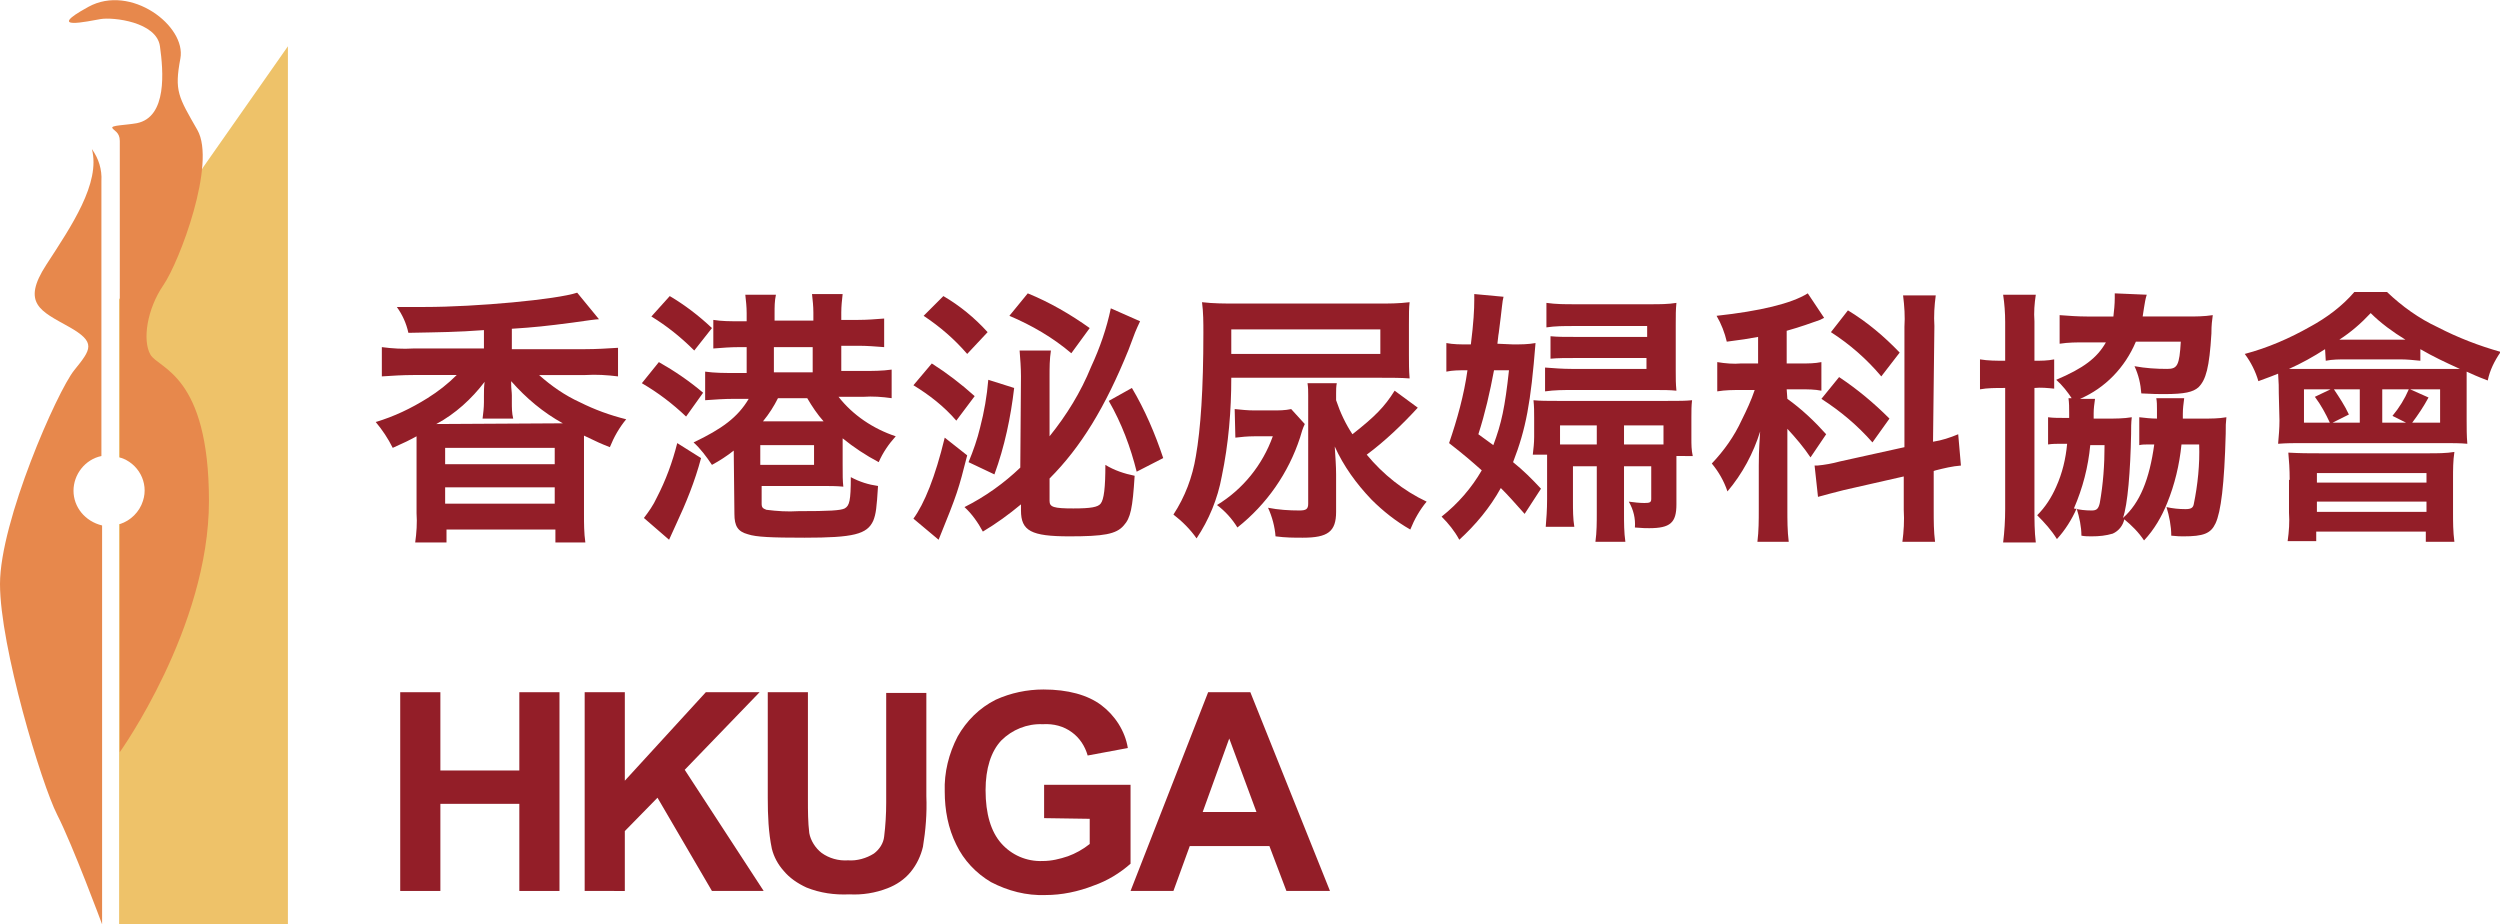<?xml version="1.0" encoding="utf-8"?>
<!-- Generator: Adobe Illustrator 28.0.0, SVG Export Plug-In . SVG Version: 6.00 Build 0)  -->
<svg version="1.1" id="圖層_1" xmlns="http://www.w3.org/2000/svg" xmlns:xlink="http://www.w3.org/1999/xlink" x="0px" y="0px"
	 viewBox="0 0 367.3 135.8" style="enable-background:new 0 0 367.3 135.8;" xml:space="preserve">
<style type="text/css">
	.st0{clip-path:url(#SVGID_00000145775977697561470750000015320190277344016824_);}
	.st1{fill:#931E28;}
	.st2{fill:#EEC269;}
	.st3{fill:#E7884C;}
</style>
<g>
	<g>
		<defs>
			<rect id="SVGID_1_" width="367.3" height="135.8"/>
		</defs>
		<clipPath id="SVGID_00000013177968746966115430000000307446546301509271_">
			<use xlink:href="#SVGID_1_"  style="overflow:visible;"/>
		</clipPath>
		<g style="clip-path:url(#SVGID_00000013177968746966115430000000307446546301509271_);">
			<path class="st1" d="M71.1,48.5C67,48.8,65,48.8,60,48.9c-0.3-1.4-0.9-2.7-1.7-3.8c2.1,0,3.1,0,4.1,0c7.6,0,19.4-1.1,22.4-2.1
				l3.2,3.9c-0.4,0-1.8,0.2-3.9,0.5c-3.8,0.5-5.7,0.7-8.9,0.9v3H86c1.6,0,3.2-0.1,4.8-0.2v4.2c-1.6-0.2-3.2-0.3-4.8-0.2h-6.8
				c1.8,1.6,3.8,3,6,4c2.2,1.1,4.4,1.9,6.8,2.5c-1,1.2-1.8,2.6-2.4,4.1c-1.5-0.6-1.5-0.6-3.8-1.7c0,0.8,0,1.4,0,2.6v8.9
				c0,1.4,0,2.8,0.2,4.2h-4.4v-1.9h-16v1.9H61c0.2-1.4,0.3-2.9,0.2-4.3v-8.8c0-1.1,0-1.7,0-2.5c-1.1,0.6-1.7,0.9-3.5,1.7
				c-0.7-1.4-1.5-2.6-2.5-3.8c2.7-0.8,5.2-2,7.6-3.5c1.6-1,3-2.1,4.3-3.4h-6.4c-1.5,0-3.1,0.1-4.6,0.2V51c1.5,0.2,3.1,0.3,4.6,0.2
				h10.4V48.5z M81.6,62.2h1.1c-2.9-1.6-5.4-3.7-7.6-6.2l0,0.4c0,0.7,0.1,1.2,0.1,1.7v1c0,0.8,0,1.6,0.2,2.4h-4.5
				c0.1-0.8,0.2-1.6,0.2-2.4v-0.9c0-0.7,0-1.4,0.1-2.1c-1.9,2.5-4.3,4.7-7.1,6.2L81.6,62.2L81.6,62.2z M65.4,68.2h16.1v-2.4H65.4
				V68.2z M65.4,74h16.1v-2.4H65.4V74z"/>
			<path class="st1" d="M96.8,53.2c2.3,1.3,4.5,2.8,6.5,4.5l-2.5,3.5c-2-1.9-4.1-3.5-6.5-4.9L96.8,53.2z M103,67.3
				c-0.9,3.4-2.2,6.6-3.7,9.8c-0.7,1.5-0.8,1.8-1,2.2l-3.7-3.2c0.7-0.9,1.4-1.9,1.9-3c1.3-2.5,2.3-5.2,3-8L103,67.3z M98.4,43.5
				c2.2,1.3,4.3,2.9,6.2,4.7l-2.6,3.3c-1.9-1.9-4-3.6-6.3-5L98.4,43.5z M107.8,66.2c-1,0.8-2.1,1.5-3.2,2.1
				c-0.8-1.2-1.7-2.4-2.7-3.3c4.2-2,6.5-3.7,8.1-6.4h-2.2c-1.4,0-2.8,0.1-4.2,0.2v-4.2c1.4,0.2,2.8,0.2,4.2,0.2h1.9V51h-1.1
				c-1.3,0-2.5,0.1-3.8,0.2v-4.2c1.2,0.2,2.5,0.2,3.8,0.2h1.1v-1.2c0-0.9-0.1-1.8-0.2-2.7h4.5c-0.2,0.9-0.2,1.8-0.2,2.7v1.1h5.7
				v-1.2c0-0.9-0.1-1.8-0.2-2.7h4.5c-0.1,0.9-0.2,1.8-0.2,2.7v1.1h2.5c1.3,0,2.5-0.1,3.8-0.2v4.2c-1.3-0.1-2.5-0.2-3.8-0.2h-2.5v3.7
				h3.2c1.4,0,2.8,0,4.2-0.2v4.2c-1.4-0.2-2.8-0.3-4.2-0.2h-3.6c2.1,2.7,5.1,4.7,8.4,5.8c-1,1.1-1.9,2.4-2.5,3.8
				c-1.9-1-3.7-2.2-5.3-3.5v3.8c0,1.7,0,2.4,0.1,3.3c-1-0.1-2.1-0.1-3.1-0.1h-8.9V74c0,0.6,0.2,0.7,0.7,0.9c1.6,0.2,3.1,0.3,4.7,0.2
				c4.6,0,6.2-0.1,6.8-0.4c0.7-0.4,0.9-1.1,0.9-4.6c1.3,0.7,2.6,1.1,4,1.3c-0.2,3.2-0.3,4.1-0.7,5.1c-0.9,2-2.9,2.5-10.1,2.5
				c-4.9,0-7.1-0.1-8.3-0.5c-1.5-0.4-2-1.2-2-3L107.8,66.2z M119.6,65.4h-7.9v2.9h7.9V65.4z M120.6,61.9h0.4c-0.9-1-1.7-2.2-2.4-3.4
				h-4.3c-0.6,1.2-1.3,2.3-2.2,3.4H120.6z M113.7,54.7h5.7V51h-5.7V54.7z"/>
			<path class="st1" d="M136.9,53.4c2.2,1.4,4.3,3,6.3,4.8l-2.7,3.6c-1.8-2.1-4-3.8-6.3-5.2L136.9,53.4z M142.1,66.9
				c-1.3,5.1-1.4,5.5-4.2,12.4l-3.7-3.1c1.6-2.2,3.2-6.1,4.6-11.9L142.1,66.9z M138.6,43.5c2.4,1.4,4.6,3.2,6.5,5.3l-3,3.2
				c-1.9-2.2-4-4-6.4-5.6L138.6,43.5z M150,55.3c0-1.3-0.1-2.5-0.2-3.8h4.6c-0.2,1.3-0.2,2.5-0.2,3.8v8.8c2.5-3.1,4.6-6.5,6.1-10.2
				c1.3-2.8,2.3-5.7,2.9-8.6l4.3,1.9c-0.7,1.5-0.7,1.5-1.7,4.2c-3.4,8.4-7,14.3-11.6,18.9v3.3c0,0.9,0.6,1.1,3.5,1.1
				c2.6,0,3.6-0.2,4-0.7c0.5-0.6,0.7-2.4,0.7-5.7c1.3,0.8,2.8,1.3,4.3,1.6c-0.3,4.8-0.6,6.2-1.6,7.3c-1.1,1.3-3,1.6-8,1.6
				c-5.6,0-7.1-0.8-7.1-3.8v-0.9c-1.8,1.5-3.6,2.8-5.6,4c-0.7-1.3-1.6-2.6-2.7-3.6c3-1.5,5.8-3.5,8.2-5.8L150,55.3z M149,57
				c-0.5,4.3-1.4,8.6-2.9,12.7l-3.8-1.8c0.7-1.7,1.3-3.4,1.7-5.1c0.6-2.3,1-4.6,1.2-7L149,57z M151,43.1c3.2,1.3,6.3,3.1,9.1,5.1
				l-2.7,3.7c-2.7-2.3-5.8-4.1-9.1-5.5L151,43.1z M166.3,57c1.9,3.2,3.4,6.7,4.6,10.3l-3.9,2c-0.9-3.6-2.2-7.1-4.1-10.4L166.3,57z"
				/>
			<path class="st1" d="M180.9,55.5c0,4.9-0.4,9.7-1.4,14.5c-0.6,3.3-1.9,6.4-3.7,9.1c-0.9-1.3-2.1-2.5-3.4-3.5
				c1.7-2.6,2.8-5.5,3.3-8.6c0.7-4,1.1-9.8,1.1-18.1c0-1.5,0-3-0.2-4.5c1.7,0.2,3.4,0.2,5.1,0.2h20.8c1.5,0,3,0,4.6-0.2
				c-0.1,0.8-0.1,1.7-0.1,3.3v4.4c0,1.2,0,2.3,0.1,3.5c-1.2-0.1-2.6-0.1-4.3-0.1L180.9,55.5z M181.4,60.1c1,0.1,1.9,0.2,2.9,0.2h2.7
				c0.9,0,1.8,0,2.7-0.2l2,2.2c-0.3,0.6-0.5,1.3-0.7,2c-1.7,5.2-4.9,9.8-9.2,13.2c-0.8-1.3-1.8-2.4-3-3.3c3.8-2.3,6.7-5.9,8.2-10.1
				h-2.7c-1,0-2,0.1-2.8,0.2L181.4,60.1z M202.8,48.4h-21.9V52h21.9V48.4z M208.3,59.9c-2.3,2.5-4.8,4.9-7.5,6.9
				c2.4,2.9,5.4,5.3,8.8,6.9c-1,1.2-1.8,2.6-2.4,4.1c-2.1-1.2-4-2.7-5.7-4.4c-2.2-2.3-4.1-4.9-5.4-7.8c0.1,1.6,0.2,2.9,0.2,4.1v5.5
				c0,2.9-1.2,3.8-4.9,3.8c-1.3,0-2.5,0-4-0.2c-0.1-1.4-0.5-2.9-1.1-4.2c1.5,0.3,3.1,0.4,4.6,0.4c1,0,1.3-0.2,1.3-1V58.1
				c0-0.6,0-1.2-0.1-1.8h4.3c-0.1,0.5-0.1,1-0.1,1.5v1c0.6,1.8,1.4,3.5,2.4,5c3.3-2.6,4.7-4,6.2-6.4L208.3,59.9z"/>
			<path class="st1" d="M222.3,50.6c1.1,0,2.2,0,3.3-0.2c-0.7,8.8-1.4,12.6-3.3,17.5c1.5,1.2,2.8,2.5,4.1,3.9l-2.4,3.7
				c-1.7-1.9-2.3-2.6-3.5-3.8c-1.6,2.9-3.7,5.4-6.1,7.6c-0.7-1.3-1.6-2.4-2.6-3.4c2.4-1.9,4.4-4.2,5.9-6.8c-1.7-1.5-2.5-2.2-4.8-4
				c1.2-3.5,2.2-7.1,2.7-10.7h-0.3c-0.9,0-1.9,0-2.8,0.2v-4.2c1,0.2,2.1,0.2,3.1,0.2h0.5c0.4-3.2,0.5-5.1,0.5-6.5v-0.9l4.3,0.4
				c-0.2,0.7-0.2,1.5-0.7,5.3c-0.1,0.5-0.1,0.9-0.2,1.6L222.3,50.6z M219.5,54.4c-0.6,3.2-1.3,6.3-2.3,9.4c1.1,0.8,1.5,1.1,2.2,1.6
				c1.2-3.2,1.7-5.5,2.3-11L219.5,54.4z M246.3,67.1v7c0,2.7-0.9,3.5-4,3.5c-0.5,0-0.9,0-2.1-0.1c0.1-1.3-0.2-2.6-0.9-3.8
				c0.8,0.1,1.5,0.2,2.3,0.2c0.8,0,1-0.1,1-0.6v-4.8h-4v6.9c0,1.4,0,2.8,0.2,4.2h-4.4c0.2-1.4,0.2-2.9,0.2-4.3v-6.8h-3.5v5.2
				c0,1.2,0,2.5,0.2,3.7h-4.2c0.1-1.2,0.2-2.5,0.2-4.1v-5.1c0-0.5,0-0.8,0-1.4h-2.1c0.1-0.9,0.2-1.7,0.2-2.6v-2.8
				c0-0.9,0-1.7-0.1-2.6c1,0.1,2,0.1,3.5,0.1h16.2c1.8,0,2.6,0,3.6-0.1c-0.1,0.8-0.1,1.6-0.1,2.5v3.1c0,0.9,0,1.7,0.2,2.6H246.3z
				 M242,47.9h-10.8c-1.4,0-2.7,0-4,0.2v-3.6c1.4,0.2,2.7,0.2,4.1,0.2h11.3c1.2,0,2.5,0,3.7-0.2c-0.1,1-0.1,1.8-0.1,3.2v6.8
				c0,1.3,0,1.8,0.1,2.9c-1-0.1-1.9-0.1-2.9-0.1H231c-1.3,0-2.6,0-4,0.2V54c1.3,0.1,2.6,0.2,3.9,0.2h11v-1.6h-10.4
				c-1.5,0-2.6,0-3.7,0.1v-3.3c1.1,0.1,1.8,0.1,3.7,0.1H242V47.9z M229.2,62.5v2.8h5.4v-2.8H229.2z M244.4,62.5h-5.8v2.8h5.8V62.5z"
				/>
			<path class="st1" d="M262.6,58.6c2.1,1.5,4,3.3,5.7,5.2l-2.3,3.4c-1-1.5-2.2-2.9-3.4-4.2v11.8c0,1.6,0,3.2,0.2,4.8h-4.6
				c0.2-1.6,0.2-3.2,0.2-4.8v-6.4c0-0.9,0-2,0.2-5c-1,3.2-2.6,6.2-4.8,8.8c-0.5-1.5-1.3-2.9-2.3-4.1c1.8-1.9,3.3-4,4.4-6.4
				c0.7-1.4,1.4-2.9,1.9-4.4h-2c-1.2,0-2.3,0-3.5,0.2v-4.3c1.2,0.2,2.4,0.3,3.5,0.2h2.5v-3.9c-1.6,0.3-2.3,0.4-4.6,0.7
				c-0.3-1.3-0.8-2.6-1.5-3.8c6.4-0.7,11-1.8,13.4-3.3l2.4,3.6c-0.2,0.1-0.4,0.2-0.6,0.3c-1.1,0.4-3.1,1.1-4.9,1.6v4.8h2.2
				c1,0,1.9,0,2.9-0.2v4.2c-1-0.2-2-0.2-3-0.2h-2.1L262.6,58.6z M284,64.9c1.3-0.2,2.5-0.6,3.7-1.1l0.4,4.6
				c-1.3,0.1-2.5,0.4-3.7,0.7l-0.3,0.1V75c0,1.5,0,3.1,0.2,4.6h-4.8c0.2-1.5,0.3-3.1,0.2-4.7v-4.9l-8.8,2c-1.5,0.4-2.8,0.7-3.8,1
				l-0.5-4.6h0.4c1.1-0.1,2.2-0.3,3.3-0.6l9.5-2.1V48c0.1-1.5,0-3-0.2-4.6h4.8c-0.2,1.5-0.3,3-0.2,4.5L284,64.9z M270.2,55.4
				c2.7,1.8,5.1,3.8,7.4,6.1l-2.5,3.5c-2.2-2.5-4.7-4.6-7.5-6.4L270.2,55.4z M271.5,45.6c2.8,1.7,5.3,3.8,7.6,6.2l-2.7,3.5
				c-2.1-2.5-4.6-4.7-7.4-6.5L271.5,45.6z"/>
			<path class="st1" d="M294.6,47.3c0-1.3-0.1-2.7-0.3-4h4.8c-0.2,1.3-0.3,2.6-0.2,3.9v5.8c1,0,1.9,0,2.9-0.2v4.3
				c-1-0.1-1.9-0.2-2.9-0.1v17.8c0,1.6,0,3.3,0.2,4.9h-4.8c0.2-1.6,0.3-3.3,0.3-4.9V57h-0.2c-1.2,0-2.4,0-3.5,0.2v-4.4
				c1.2,0.2,2.4,0.2,3.5,0.2h0.2L294.6,47.3z M304.5,58.7c-0.7-1.1-1.5-2.1-2.4-2.9c4-1.7,6-3.2,7.3-5.5h-3c-1.3,0-2.5,0-3.8,0.2
				v-4.2c1.3,0.1,2.7,0.2,4,0.2h3.9c0.1-0.9,0.2-1.8,0.2-2.7c0-0.2,0-0.5,0-0.7l4.7,0.2c-0.2,0.6-0.3,1.3-0.4,1.9
				c-0.1,0.5-0.1,0.8-0.2,1.3h6.6c1.2,0,2.4,0,3.7-0.2c-0.1,0.8-0.2,1.4-0.2,2.7c-0.3,5-0.8,6.8-1.9,7.9c-0.8,0.7-2,1-5,1
				c-0.9,0-1.6,0-3.4-0.1c-0.1-1.4-0.4-2.7-1-4c1.6,0.3,3.2,0.4,4.8,0.4c1.5,0,1.8-0.5,2-4h-6.6c-1.6,3.8-4.5,6.8-8.2,8.4l2.2,0
				c-0.1,0.7-0.2,1.4-0.2,2.1c0,0.3,0,0.5,0,0.8h2c1.2,0,2.4,0,3.6-0.2c-0.1,0.8-0.1,1.6-0.1,2.5c-0.1,5.3-0.5,10.4-1.2,12.3
				c2.5-2.2,3.9-5.7,4.6-10.8h-0.9c-0.4,0-0.9,0-1.3,0.1v-4.1c0.9,0.1,1.7,0.2,2.6,0.2v-1.4c0-0.5,0-1.1-0.1-1.6l4.1,0
				c-0.1,0.8-0.2,1.5-0.2,2.3c0,0.2,0,0.4,0,0.7h2.9c1.2,0,2.4,0,3.5-0.2c-0.1,0.9-0.1,1.2-0.1,2.4c-0.2,7.5-0.7,11.5-1.5,13.2
				c-0.7,1.5-1.8,1.9-4.7,1.9c-0.4,0-0.9,0-1.8-0.1c0-1.4-0.3-2.9-0.7-4.2c0.9,0.2,1.8,0.3,2.8,0.3c0.8,0,1.1-0.2,1.2-0.7
				c0.6-2.9,0.9-5.9,0.8-8.8h-2.6c-0.3,3-1,5.9-2.1,8.6c-0.8,2-1.9,3.9-3.4,5.5c-0.8-1.2-1.8-2.2-2.9-3.1c-0.2,0.9-0.8,1.7-1.7,2.1
				c-1,0.3-2,0.4-3.1,0.4c-0.5,0-1,0-1.5-0.1c0-1.3-0.3-2.7-0.7-4c-0.7,1.6-1.7,3.2-2.9,4.5c-0.8-1.3-1.8-2.4-2.9-3.5
				c1.2-1.2,2.1-2.6,2.8-4.2c0.9-2,1.4-4.1,1.6-6.3h-0.9c-0.6,0-1.3,0-1.9,0.1v-4c0.7,0.1,1.5,0.1,2.2,0.1h0.9v-0.8
				c0-0.7,0-1.4-0.1-2.1H304.5z M307.1,65.4c-0.3,3.2-1.1,6.3-2.4,9.3c0.8,0.2,1.7,0.3,2.6,0.3c0.7,0,1-0.2,1.2-1.1
				c0.5-2.8,0.7-5.6,0.7-8.5L307.1,65.4z"/>
			<path class="st1" d="M334.8,57.8c0-0.9,0-1.5-0.1-2.9c-0.7,0.3-1.3,0.5-2.9,1.1c-0.4-1.4-1.1-2.8-2-4c3.4-0.9,6.6-2.3,9.6-4
				c2.4-1.3,4.7-3,6.5-5.1h4.8c2.2,2.1,4.7,3.9,7.5,5.2c2.9,1.5,6,2.7,9.2,3.6c-0.9,1.3-1.6,2.7-1.9,4.2c-1.6-0.6-2.2-0.9-3.1-1.3
				c0,0.3,0,0.3,0,1v6.1c0,1.2,0,2.3,0.1,3.5c-1-0.1-2.2-0.1-3.8-0.1h-20.2c-1.6,0-2.5,0-3.8,0.1c0.1-1.1,0.2-2.3,0.2-3.4
				L334.8,57.8z M336.4,70.5c0-1.6-0.1-2.9-0.2-4c1.8,0.1,3,0.1,4.6,0.1h16c1.3,0,2.6,0,3.8-0.2c-0.2,1.3-0.2,2.6-0.2,3.9v4.9
				c0,1.5,0,2.9,0.2,4.4h-4.2v-1.5h-16.1v1.4h-4.2c0.2-1.4,0.3-2.8,0.2-4.2V70.5z M341.6,51.3c-1.7,1.1-3.5,2.1-5.3,2.9
				c0.8,0,1.3,0,2.1,0h20c1.5,0,1.8,0,3,0c-2.2-1-3.9-1.8-5.8-2.9V53c-1-0.1-2-0.2-2.9-0.2h-8c-1,0-2,0-3,0.2L341.6,51.3z
				 M338.5,57.2v4.9h3.8c-0.6-1.3-1.3-2.6-2.2-3.8l2.3-1.1L338.5,57.2z M340.4,70.9h16.1v-1.4h-16.1L340.4,70.9z M340.4,75.2h16.1
				v-1.5h-16.1L340.4,75.2z M342.9,57.2c0.8,1.2,1.6,2.4,2.2,3.7l-2.4,1.2h4v-4.9H342.9z M353.4,49.9c-1.8-1.1-3.6-2.4-5.1-3.9
				c-1.4,1.5-2.9,2.8-4.6,3.9H353.4z M350,57.2v4.9h3.5l-2-1c1-1.2,1.8-2.5,2.4-3.9H350z M358.5,62.1v-4.9h-4.4l2.7,1.2
				c-0.7,1.3-1.5,2.5-2.4,3.7H358.5z"/>
			<path class="st1" d="M58.8,130.9v-29.2h5.9v11.5h11.6v-11.5h5.9v29.2h-5.9v-12.8H64.7v12.8L58.8,130.9z"/>
			<path class="st1" d="M85.9,130.9v-29.2h5.9v13l11.9-13h7.9l-11,11.4l11.6,17.8h-7.6l-8-13.7l-4.8,4.9v8.8H85.9z"/>
			<path class="st1" d="M112.8,101.7h5.9v15.8c0,1.6,0,3.3,0.2,4.9c0.2,1.1,0.9,2.2,1.8,2.9c1.1,0.8,2.5,1.2,3.9,1.1
				c1.3,0.1,2.7-0.3,3.8-1c0.8-0.6,1.4-1.5,1.5-2.5c0.2-1.6,0.3-3.3,0.3-5v-16.1h5.9V117c0.1,2.5-0.1,5-0.5,7.4
				c-0.3,1.3-0.9,2.6-1.8,3.7c-0.9,1.1-2.1,1.9-3.4,2.4c-1.8,0.7-3.7,1-5.6,0.9c-2.2,0.1-4.3-0.2-6.3-1c-1.3-0.6-2.5-1.4-3.4-2.5
				c-0.8-0.9-1.4-2-1.7-3.2c-0.5-2.4-0.6-4.9-0.6-7.4L112.8,101.7z"/>
			<path class="st1" d="M153.4,120.2v-4.9h12.7v11.6c-1.6,1.4-3.4,2.5-5.4,3.2c-2.3,0.9-4.7,1.4-7.1,1.4c-2.8,0.1-5.5-0.6-8-1.9
				c-2.2-1.3-4-3.2-5.1-5.5c-1.2-2.4-1.7-5.1-1.7-7.8c-0.1-2.8,0.6-5.6,1.9-8.1c1.3-2.3,3.2-4.2,5.6-5.4c2.2-1,4.6-1.5,7-1.5
				c3.6,0,6.5,0.8,8.5,2.3c2,1.5,3.5,3.8,3.9,6.3l-5.9,1.1c-0.4-1.4-1.2-2.6-2.3-3.4c-1.2-0.9-2.7-1.3-4.3-1.2
				c-2.3-0.1-4.5,0.8-6.1,2.4c-1.5,1.6-2.3,4.1-2.3,7.3c0,3.5,0.8,6.1,2.3,7.8c1.5,1.7,3.7,2.7,6.1,2.6c1.3,0,2.5-0.3,3.7-0.7
				c1.1-0.4,2.2-1,3.2-1.8v-3.7L153.4,120.2z"/>
			<path class="st1" d="M195.4,130.9H189l-2.5-6.6h-11.7l-2.4,6.6h-6.3l11.4-29.2h6.2L195.4,130.9z M184.6,119.3l-4-10.8l-3.9,10.8
				H184.6z"/>
			<path class="st2" d="M17.5,135.8h24.8V6.8L29.9,24.5L17.5,44v23.2h5.8V77h-5.8V135.8z"/>
			<path class="st3" d="M10.8,72.1c0-2.4,1.7-4.6,4.1-5.1V26.6c0.1-1.7-0.4-3.3-1.4-4.7c1.3,5-3,11.3-6.7,17s-0.8,6.8,3.3,9.1
				s3.3,3.3,0.8,6.4S0,76.6,0,85.8s6.1,29.4,8.4,33.9s6.6,16.1,6.6,16.1V77.2C12.5,76.6,10.8,74.5,10.8,72.1"/>
			<path class="st3" d="M22.1,52.1c-1.2-2.1-0.5-6.7,1.9-10.2s7.8-17.9,5-22.8s-3.4-5.7-2.5-10.5S19.2-2.4,13,1
				c-6.6,3.6,0,2.1,1.8,1.8s8.2,0.4,8.7,4s1.1,10.4-3.4,11.3c-1.7,0.3-3.8,0.3-3.6,0.7s1.1,0.6,1.1,1.9v46.5
				c2.7,0.8,4.3,3.7,3.4,6.4c-0.5,1.6-1.8,2.9-3.4,3.4v33.5c0,0,13.1-18.3,13.1-36.9S23.3,54.2,22.1,52.1"/>
		</g>
	</g>
</g>
</svg>
